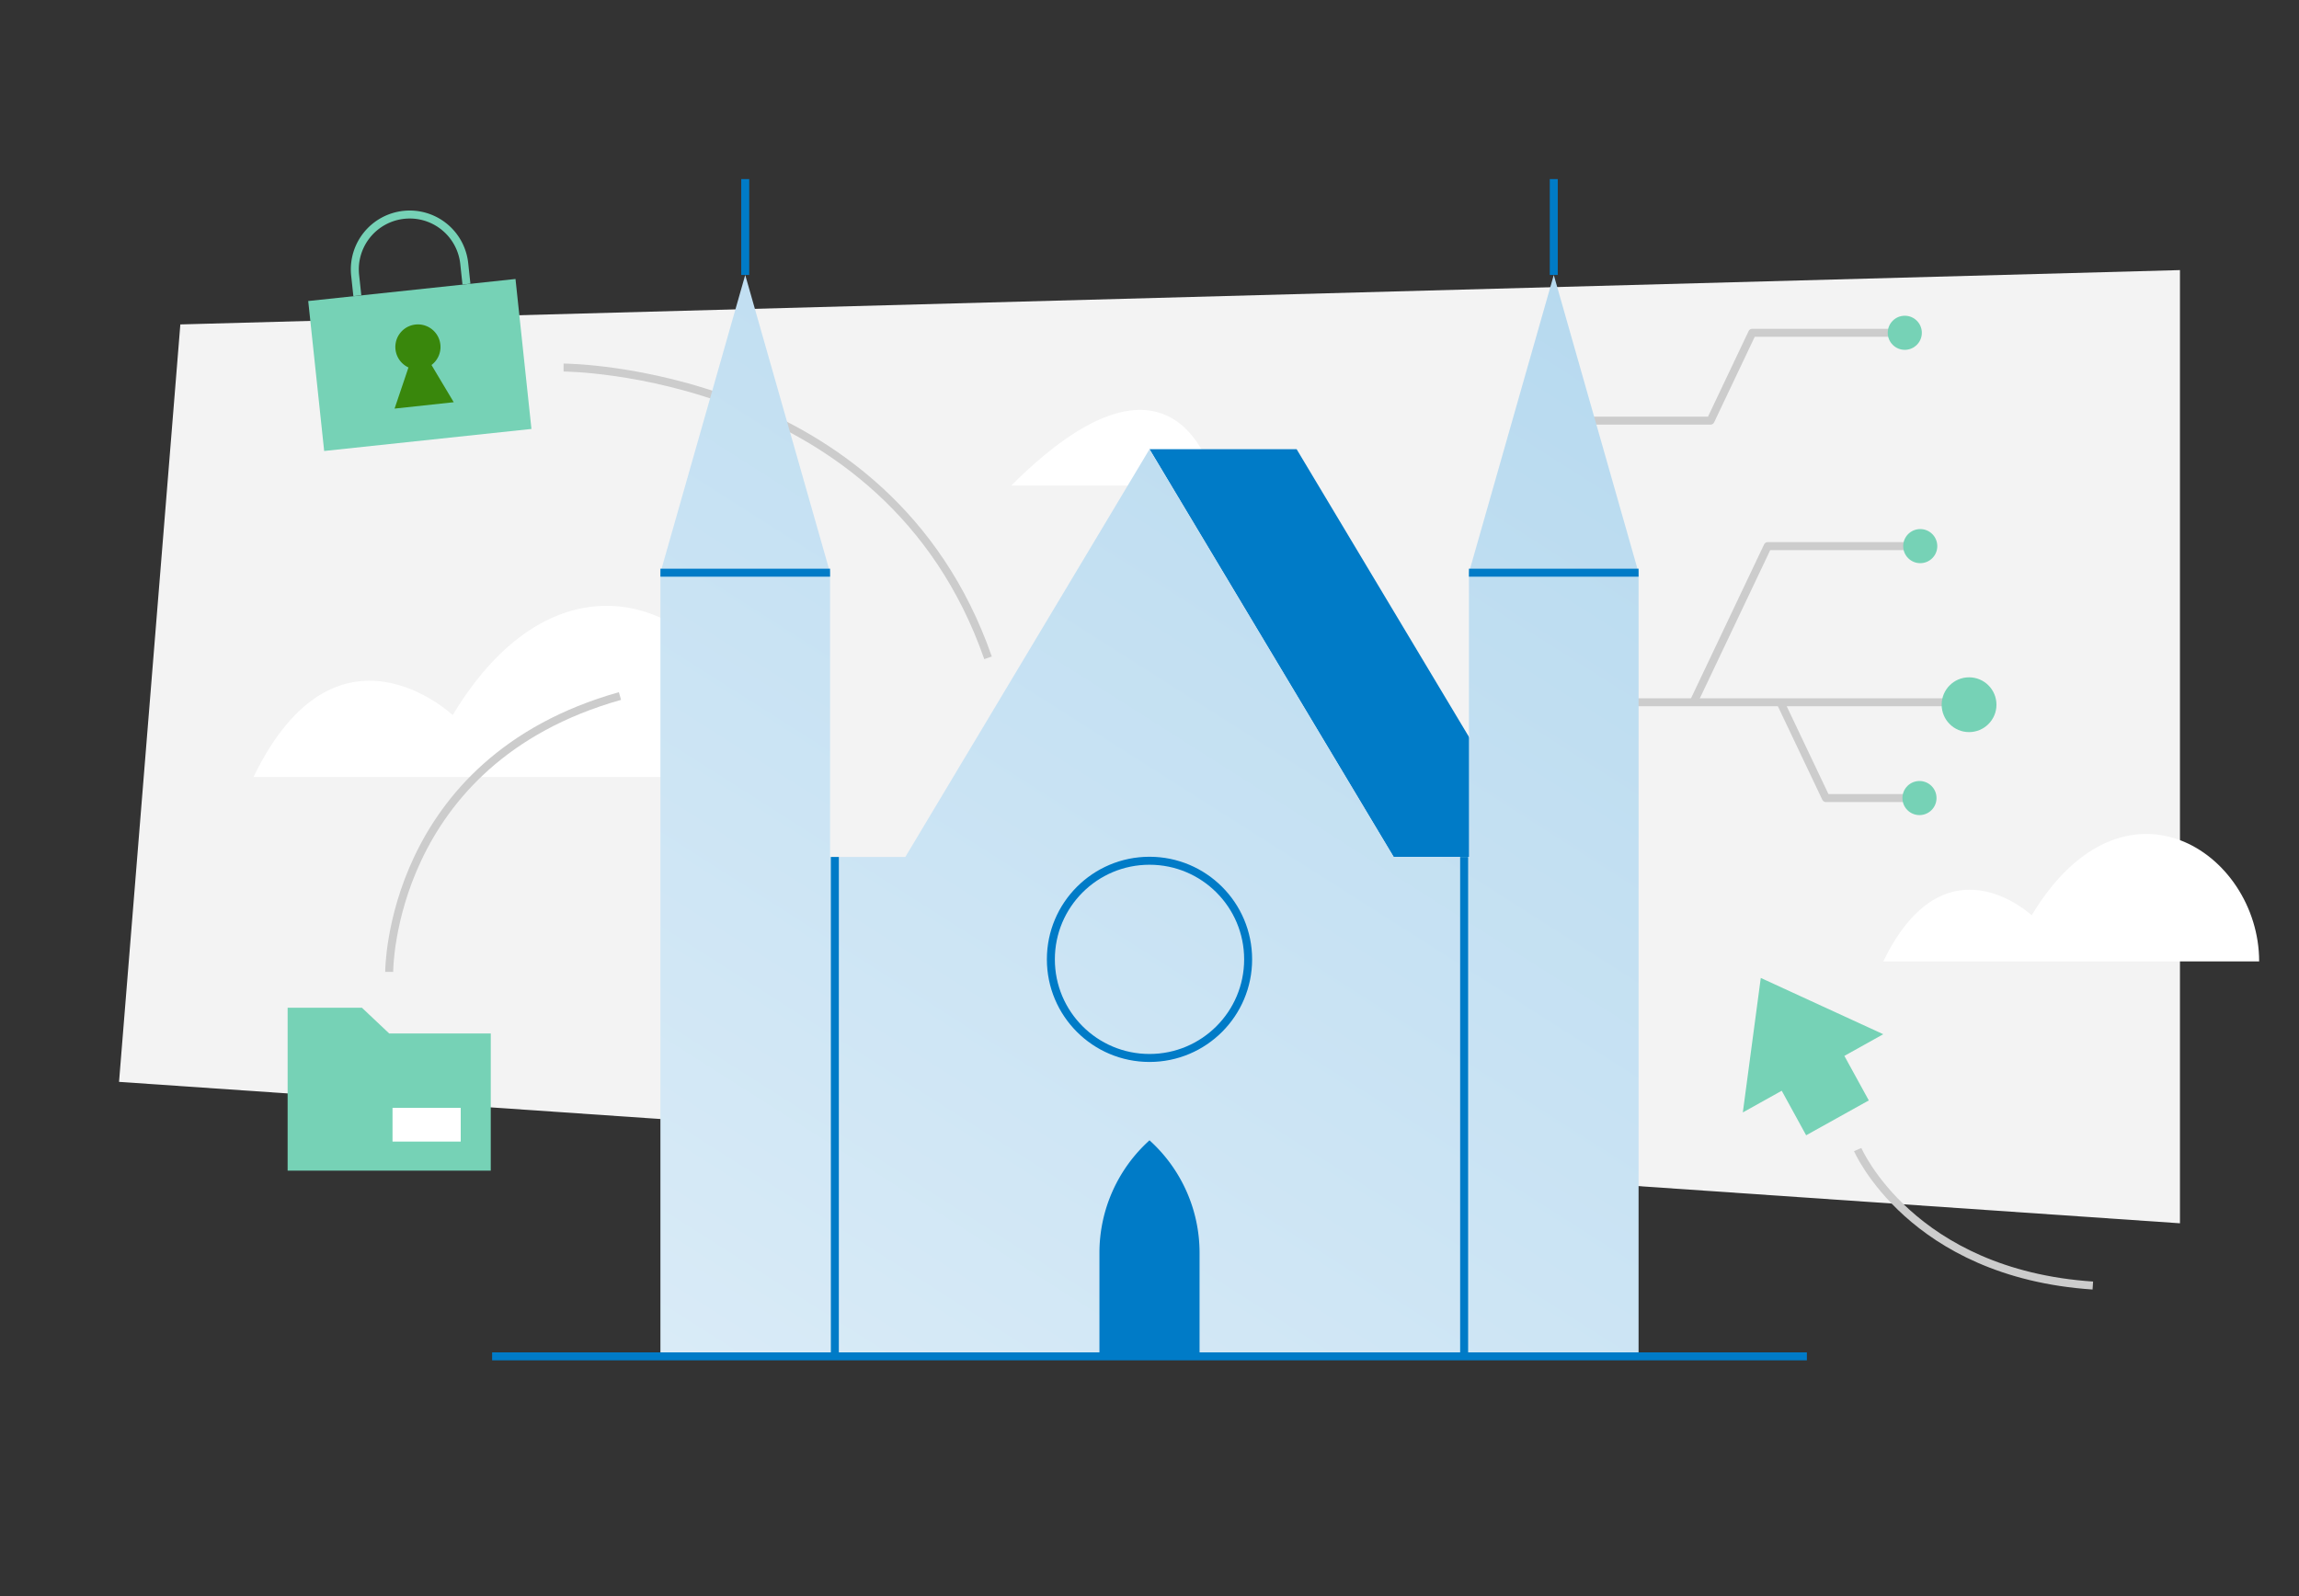 <svg xmlns="http://www.w3.org/2000/svg" xmlns:xlink="http://www.w3.org/1999/xlink" width="720" height="500" viewBox="0 0 720 500">
  <rect x="0" y="0" width="720" height="500" fill="#333333" stroke="none"/>
  <defs>
    <linearGradient id="linear-gradient" x1="516.68" y1="30.18" x2="241.32" y2="462.9" gradientUnits="userSpaceOnUse">
      <stop offset="0" stop-color="#b2d7ee"/>
      <stop offset="0.97" stop-color="#d9ebf7"/>
    </linearGradient>
  </defs>
  <g id="Layer_3" data-name="Layer 3">
    <polygon points="56.48 101.63 682.72 84.61 682.72 383.21 37.28 338.91 56.48 101.63" style="fill: #f3f3f3"/>
    <path d="M316.7,152.11h64S370.09,98.78,316.7,152.11Z" style="fill: #fff"/>
    <path d="M79.38,243.41H237.43c0-46-57-83.63-95.65-19.4C141.78,224,105.41,189.78,79.38,243.41Z" style="fill: #fff"/>
    <path d="M589.8,301.18H707.52c0-34.25-42.43-62.28-71.24-14.45C636.28,286.73,609.19,261.24,589.8,301.18Z" style="fill: #fff"/>
    <line x1="507.16" y1="220" x2="616.67" y2="220" style="fill: none;stroke: #ccc;stroke-linejoin: round;stroke-width: 2.5px"/>
    <polyline points="530.38 220 553.61 171.08 601.38 171.08" style="fill: none;stroke: #ccc;stroke-linejoin: round;stroke-width: 2.5px"/>
    <circle cx="601.38" cy="171.08" r="5.34" style="fill: #76d2b6"/>
    <polyline points="596.53 104.25 548.76 104.25 535.7 131.77 490.25 131.77" style="fill: none;stroke: #ccc;stroke-linejoin: round;stroke-width: 2.5px"/>
    <circle cx="596.54" cy="104.25" r="5.34" style="fill: #76d2b6"/>
    <polyline points="557.59 220 571.84 250 601.14 250" style="fill: none;stroke: #ccc;stroke-linejoin: round;stroke-width: 2.5px"/>
    <circle cx="601.14" cy="250" r="5.34" style="fill: #76d2b6"/>
    <circle cx="616.67" cy="220.76" r="8.58" style="fill: #76d2b6"/>
    <path d="M176.5,115.14s101.35.23,132.93,90.93" style="fill: none;stroke: #ccc;stroke-linejoin: round;stroke-width: 2.5px"/>
    <polygon points="482.56 268.45 406.08 140.72 360 140.72 436.47 268.45 482.56 268.45" style="fill: #007bc7"/>
    <polygon points="153.7 366.72 90.08 366.72 90.08 315.69 113.35 315.69 121.89 323.75 153.7 323.75 153.7 366.72" style="fill: #76d2b6"/>
    <rect x="122.93" y="347.05" width="21.36" height="10.56" style="fill: #fff"/>
    <polygon points="486.61 86.14 460.04 179.4 460.04 268.45 436.47 268.45 360 140.72 283.53 268.45 259.96 268.45 259.96 179.4 233.39 86.14 206.83 179.4 206.83 424.9 513.17 424.9 513.17 179.4 486.61 86.14" style="fill: url(#linear-gradient)"/>
    <circle cx="360" cy="300.53" r="30.89" style="fill: none;stroke: #007bc7;stroke-linejoin: round;stroke-width: 2.5px"/>
    <line x1="154.12" y1="424.9" x2="565.88" y2="424.9" style="fill: none;stroke: #007bc7;stroke-linejoin: round;stroke-width: 2.5px"/>
    <line x1="259.96" y1="179.4" x2="206.83" y2="179.4" style="fill: none;stroke: #007bc7;stroke-linejoin: round;stroke-width: 2.5px"/>
    <line x1="460.04" y1="179.4" x2="513.17" y2="179.4" style="fill: none;stroke: #007bc7;stroke-linejoin: round;stroke-width: 2.5px"/>
    <line x1="458.54" y1="268.45" x2="458.54" y2="424.9" style="fill: none;stroke: #007bc7;stroke-linejoin: round;stroke-width: 2.5px"/>
    <line x1="261.46" y1="268.45" x2="261.46" y2="424.9" style="fill: none;stroke: #007bc7;stroke-linejoin: round;stroke-width: 2.5px"/>
    <line x1="486.61" y1="86.14" x2="486.61" y2="56.1" style="fill: none;stroke: #007bc7;stroke-linejoin: round;stroke-width: 2.5px"/>
    <line x1="233.39" y1="86.14" x2="233.39" y2="56.1" style="fill: none;stroke: #007bc7;stroke-linejoin: round;stroke-width: 2.5px"/>
    <path d="M375.68,424.9H344.32V392.46A47.45,47.45,0,0,1,360,357.22h0a47.45,47.45,0,0,1,15.68,35.24Z" style="fill: #007bc7"/>
    <g>
      <path d="M146.08,89l-.69-6.43a17.17,17.17,0,0,0-18.9-15.27h0a17.18,17.18,0,0,0-15.27,18.9l.69,6.44" style="fill: none;stroke: #76d2b6;stroke-linejoin: round;stroke-width: 2.5px"/>
      <rect x="98.84" y="90.72" width="65.28" height="47.24" transform="translate(-11.35 14.54) rotate(-6.07)" style="fill: #76d2b6"/>
      <path d="M136.4,116.46l-1.26-2.12a7.07,7.07,0,1,0-7.22.77l-.78,2.33L123.57,128l9.27-1,9.26-1Z" style="fill: #39870c"/>
    </g>
    <polygon points="589.8 323.98 570.62 315.17 551.44 306.35 548.63 327.41 545.82 348.48 558 341.69 565.65 355.64 585.27 344.72 577.62 330.77 589.8 323.98" style="fill: #76d2b6"/>
    <path d="M581.79,360.12s16.76,38.79,73.64,42.59" style="fill: none;stroke: #ccc;stroke-linejoin: round;stroke-width: 2.5px"/>
    <path d="M121.89,304.45s-.17-66,72.27-86.41" style="fill: none;stroke: #ccc;stroke-linejoin: round;stroke-width: 2.5px"/>
  </g>
</svg>
